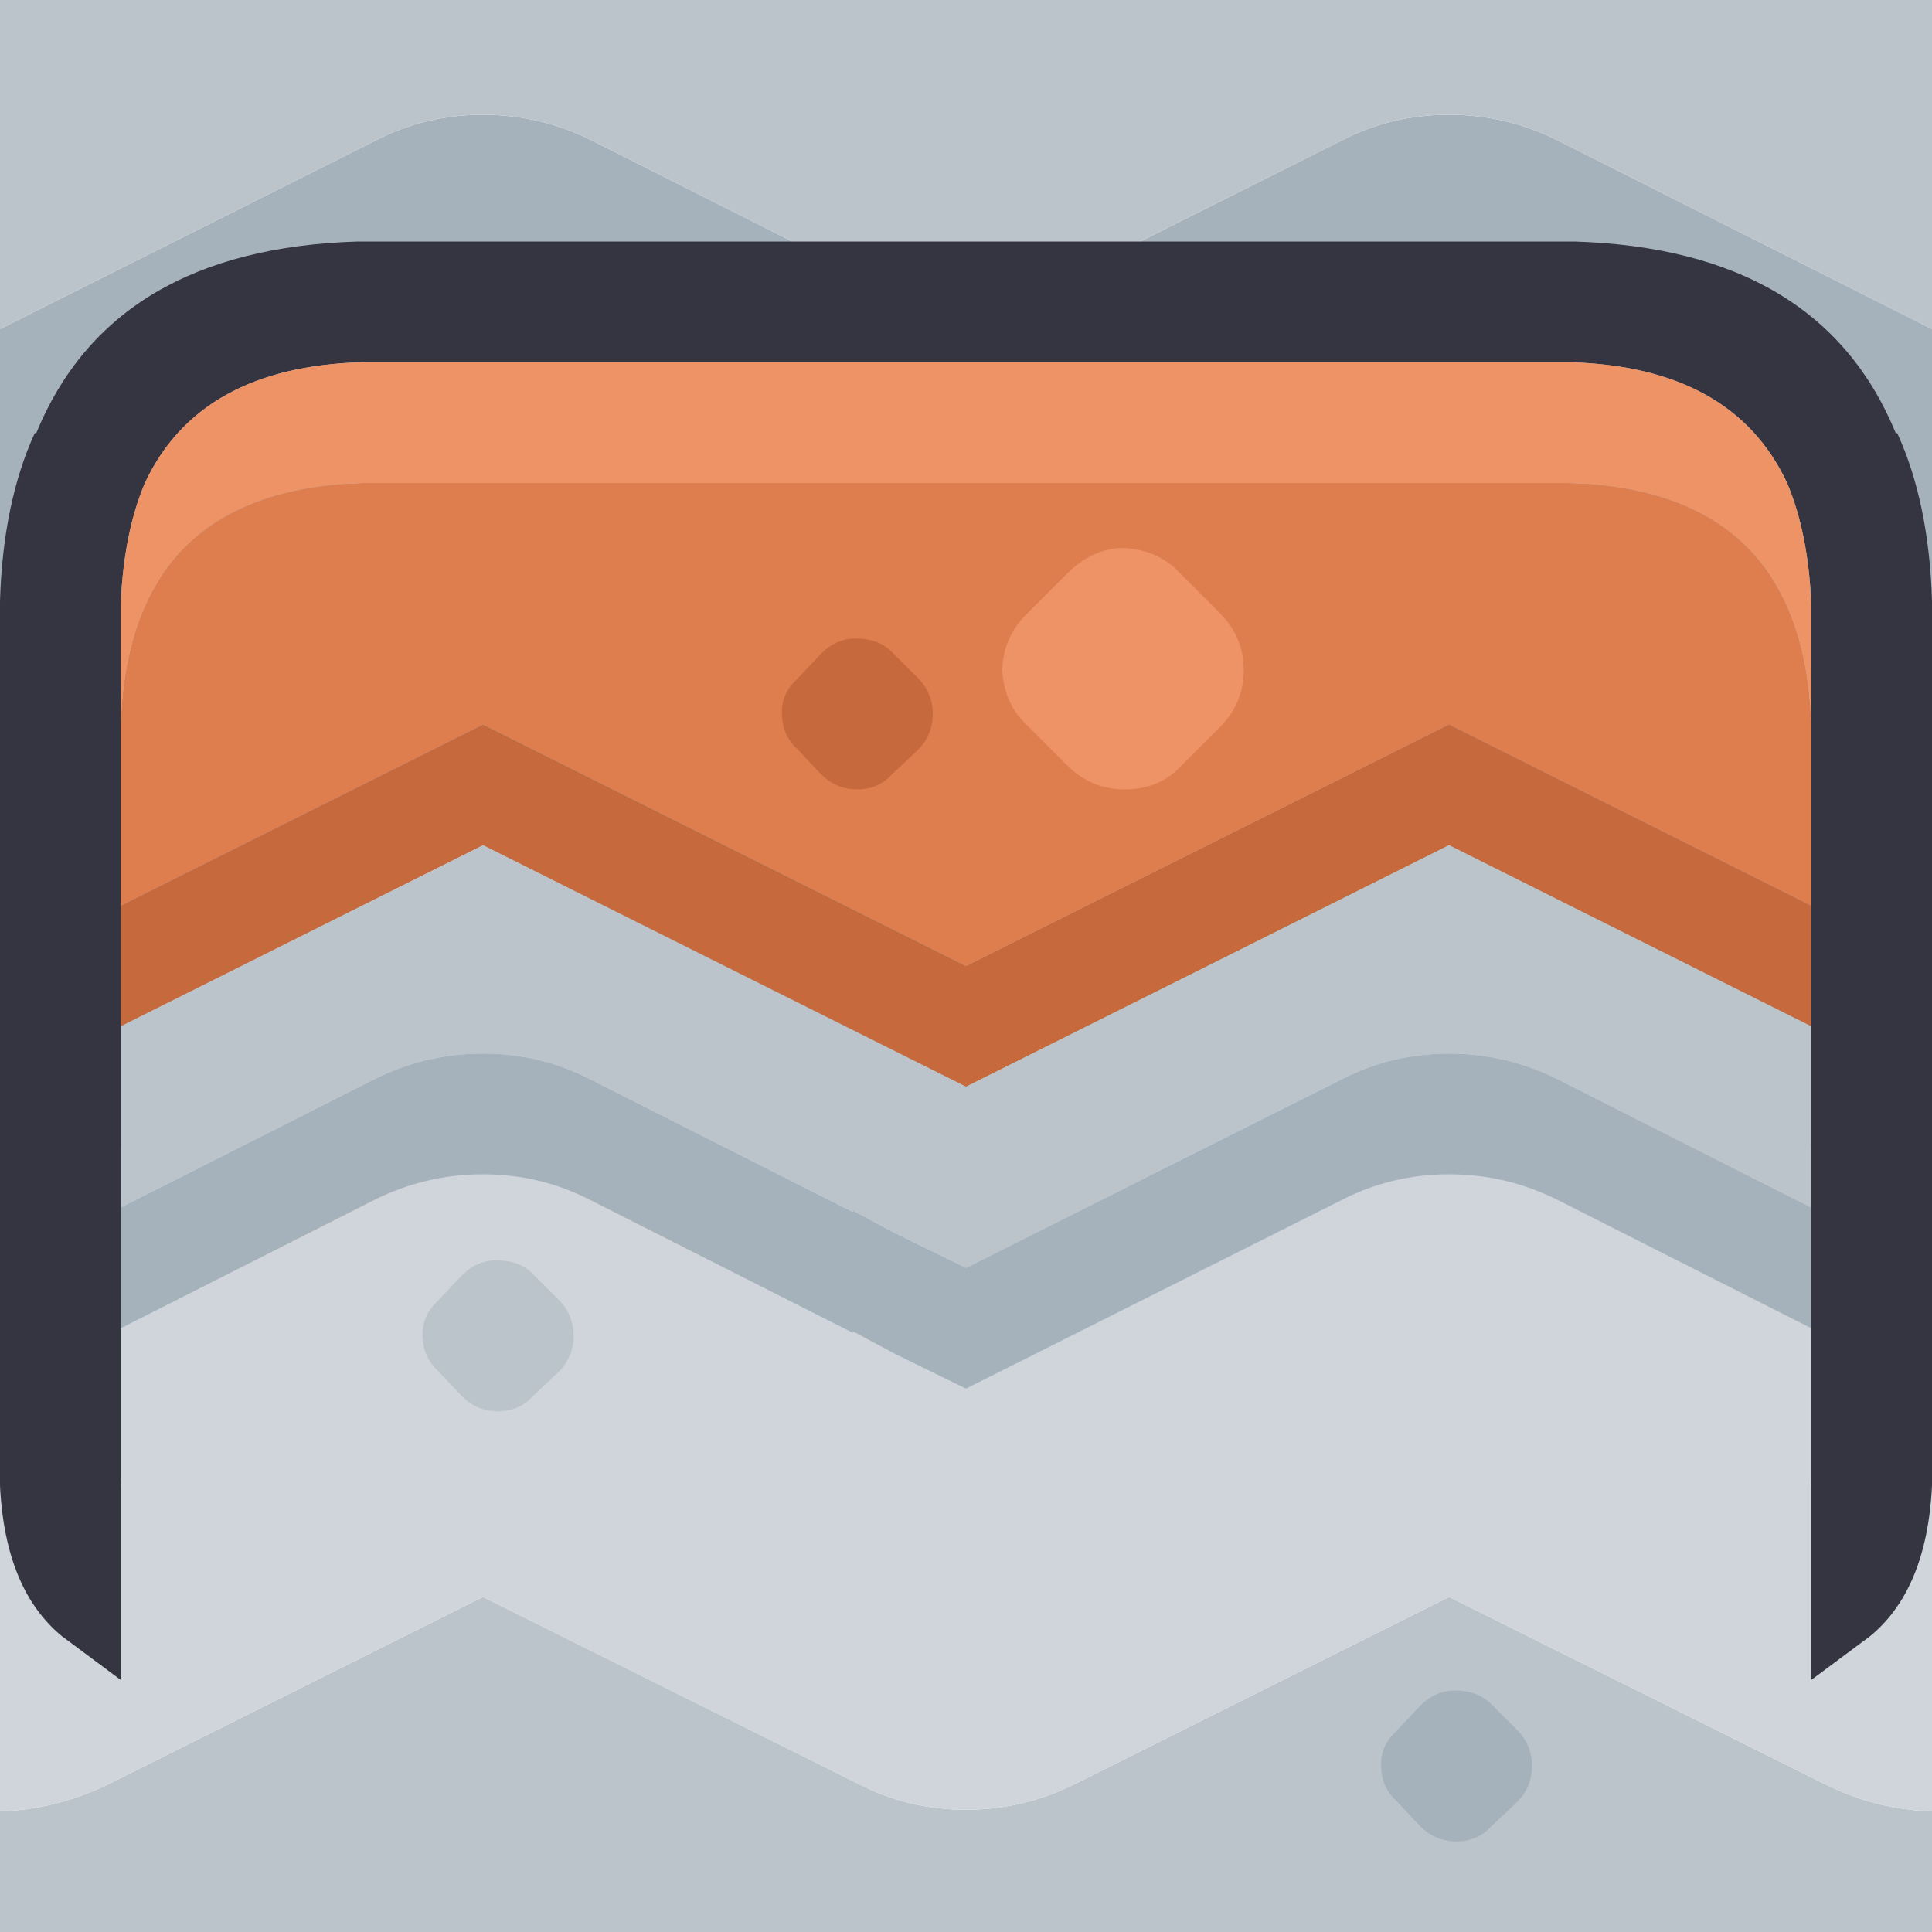 <svg width="64" height="64" xmlns="http://www.w3.org/2000/svg" xmlns:xlink="http://www.w3.org/1999/xlink">
  <defs/>
  <g>
    <path stroke="none" fill="#A6B2BB" d="M64 10.9 L64 20.9 Q62.15 20.85 60.45 20 L48 13.8 35.6 20 Q33.9 20.85 32 20.85 30.1 20.85 28.45 20 L16 13.8 3.6 20 Q1.85 20.85 0 20.9 L0 10.9 12.45 4.65 Q14.1 3.8 16 3.8 17.9 3.8 19.6 4.65 L32 10.9 44.45 4.65 Q46.1 3.8 48 3.8 49.9 3.8 51.6 4.65 L64 10.9 M64 36 L64 40 51.6 33.75 Q49.9 32.9 48 32.9 46.1 32.9 44.45 33.75 L32 40 19.6 33.75 Q17.9 32.9 16 32.9 14.1 32.9 12.45 33.75 L0 40 0 36 12.45 29.75 Q14.1 28.9 16 28.9 17.9 28.9 19.6 29.75 L32 36 44.45 29.75 Q46.1 28.9 48 28.9 49.9 28.9 51.6 29.75 L64 36"/>
    <path stroke="none" fill="#BBC4CB" d="M64 36 L51.6 29.75 Q49.9 28.9 48 28.9 46.1 28.9 44.45 29.75 L32 36 19.6 29.75 Q17.9 28.9 16 28.9 14.1 28.9 12.45 29.75 L0 36 0 24.9 Q1.85 24.85 3.6 24 L16 17.8 28.45 24 Q30.1 24.85 32 24.85 33.9 24.85 35.6 24 L48 17.8 60.45 24 Q62.15 24.85 64 24.9 L64 36 M64 10.9 L51.6 4.65 Q49.9 3.8 48 3.8 46.1 3.8 44.45 4.65 L32 10.9 19.6 4.65 Q17.9 3.8 16 3.8 14.1 3.8 12.45 4.65 L0 10.9 0 0 64 0 64 10.9 M64 60 L64 64 0 64 0 60 Q1.85 59.95 3.6 59.1 L16 52.9 28.45 59.1 Q30.1 59.95 32 59.95 33.9 59.95 35.6 59.1 L48 52.9 60.45 59.1 Q62.15 59.95 64 60"/>
    <path stroke="none" fill="#CFD5DA" d="M64 60 Q62.15 59.95 60.45 59.1 L48 52.9 35.6 59.1 Q33.9 59.95 32 59.95 30.1 59.95 28.45 59.1 L16 52.9 3.6 59.1 Q1.85 59.95 0 60 L0 40 12.45 33.75 Q14.1 32.9 16 32.9 17.9 32.9 19.6 33.75 L32 40 44.45 33.75 Q46.1 32.9 48 32.9 49.9 32.9 51.6 33.75 L64 40 64 60 M0 20.9 Q1.85 20.85 3.6 20 L16 13.8 28.45 20 Q30.1 20.85 32 20.85 33.9 20.85 35.6 20 L48 13.8 60.45 20 Q62.15 20.85 64 20.9 L64 24.9 Q62.15 24.85 60.45 24 L48 17.8 35.6 24 Q33.9 24.85 32 24.85 30.1 24.85 28.45 24 L16 17.8 3.6 24 Q1.85 24.85 0 24.9 L0 20.9"/>
    <path stroke="none" fill="#A6B2BB" d="M49.4 56.45 L50.25 57.3 Q50.75 57.8 50.75 58.5 50.75 59.2 50.25 59.7 L49.4 60.5 Q48.95 61 48.25 61 47.55 61 47.05 60.5 L46.25 59.65 Q45.75 59.2 45.75 58.45 45.75 57.8 46.25 57.35 L47.05 56.5 Q47.55 56 48.2 56 48.95 56 49.4 56.45"/>
    <path stroke="none" fill="#A6B2BB" d="M49.65 22.45 L50.5 23.3 Q51 23.8 51 24.5 51 25.2 50.5 25.7 L49.65 26.5 Q49.2 27 48.5 27 47.8 27 47.3 26.5 L46.5 25.65 Q46 25.2 46 24.45 46 23.8 46.5 23.35 L47.3 22.5 Q47.8 22 48.45 22 49.2 22 49.65 22.45"/>
    <path stroke="none" fill="#BBC4CB" d="M10.65 9.45 L11.5 10.3 Q12 10.8 12 11.5 12 12.2 11.5 12.7 L10.65 13.5 Q10.2 14 9.5 14 8.8 14 8.3 13.5 L7.5 12.65 Q7 12.2 7 11.45 7 10.8 7.5 10.35 L8.3 9.5 Q8.8 9 9.45 9 10.2 9 10.65 9.45"/>
    <path stroke="none" fill="#353541" d="M4 49 L4 55.65 2.05 54.2 Q-0.2 52.35 0 47.8 L0 20 0 19.9 Q0.1 16.65 1.15 14.35 L1.2 14.35 Q3.7 8.25 11.85 8 L12 8 52 8 52.15 8 Q60.3 8.25 62.8 14.35 L62.85 14.35 Q63.9 16.65 64 19.9 L64 20 64 47.8 Q64.2 52.35 61.95 54.2 L60 55.65 60 49 60 48 60 44 60 40 60 34 60 30 60 24 60 20 Q59.9 17.65 59.2 16 57.4 12.15 52 12 L12 12 Q6.6 12.15 4.8 16 4.1 17.65 4 20 L4 24 4 30 4 34 4 40 4 44 4 48 4 49"/>
    <path stroke="none" fill="#EE9366" d="M4 24 L4 20 Q4.1 17.65 4.8 16 6.6 12.15 12 12 L52 12 Q57.4 12.15 59.2 16 59.9 17.65 60 20 L60 24 Q59.75 16.25 52 16 L12 16 Q4.25 16.25 4 24"/>
    <path stroke="none" fill="#DE7E4F" d="M4 24 Q4.25 16.25 12 16 L52 16 Q59.75 16.25 60 24 L60 30 48 24 32 32 16 24 4 30 4 24"/>
    <path stroke="none" fill="#C66A3E" d="M4 34 L4 30 16 24 32 32 48 24 60 30 60 34 48 28 32 36 16 28 4 34"/>
    <path stroke="none" fill="#CFD5DA" d="M4 49 L4 48 4 44 12.4 39.75 Q14.1 38.9 16 38.9 17.9 38.9 19.55 39.75 L28.25 44.15 28.25 44.1 29.65 44.85 32 46 44.45 39.75 Q46.1 38.9 48 38.9 49.9 38.9 51.6 39.75 L60 44 60 48 60 49 Q59.8 52.6 56 51.95 L51.6 49.75 Q49.9 48.9 48 48.9 46.1 48.9 44.45 49.75 L32 56 29.65 54.85 28.25 54.1 28.25 54.15 19.55 49.75 Q17.9 48.9 16 48.9 14.1 48.9 12.4 49.75 L8 51.95 Q4.2 52.6 4 49"/>
    <path stroke="none" fill="#A6B2BB" d="M4 44 L4 40 12.4 35.75 Q14.1 34.9 16 34.9 17.9 34.9 19.55 35.75 L28.25 40.15 28.25 40.1 29.65 40.85 32 42 44.45 35.75 Q46.1 34.9 48 34.9 49.9 34.9 51.6 35.75 L60 40 60 44 51.6 39.75 Q49.9 38.9 48 38.9 46.1 38.9 44.45 39.75 L32 46 29.65 44.85 28.25 44.1 28.25 44.15 19.55 39.75 Q17.9 38.9 16 38.9 14.1 38.9 12.4 39.75 L4 44"/>
    <path stroke="none" fill="#BBC4CB" d="M4 40 L4 34 16 28 32 36 48 28 60 34 60 40 51.6 35.75 Q49.9 34.9 48 34.9 46.1 34.9 44.45 35.75 L32 42 29.65 40.85 28.25 40.1 28.25 40.15 19.55 35.75 Q17.9 34.9 16 34.9 14.1 34.9 12.4 35.75 L4 40"/>
    <path stroke="none" fill="#BBC4CB" d="M17.65 42.2 L18.5 43.05 Q19 43.55 19 44.25 19 44.95 18.5 45.45 L17.65 46.25 Q17.2 46.75 16.5 46.75 15.8 46.75 15.3 46.25 L14.5 45.4 Q14 44.95 14 44.2 14 43.55 14.5 43.1 L15.3 42.25 Q15.8 41.75 16.45 41.75 17.2 41.75 17.65 42.2"/>
    <path stroke="none" fill="#C66A3E" d="M29.55 21.6 L30.4 22.45 Q30.9 22.95 30.9 23.65 30.9 24.35 30.4 24.85 L29.55 25.65 Q29.1 26.15 28.4 26.15 27.7 26.15 27.2 25.65 L26.4 24.8 Q25.9 24.35 25.9 23.6 25.9 22.95 26.4 22.5 L27.2 21.65 Q27.7 21.15 28.35 21.15 29.1 21.15 29.55 21.6"/>
    <path stroke="none" fill="#EE9366" d="M39.05 18.95 L40.4 20.3 Q41.2 21.1 41.2 22.2 41.2 23.3 40.4 24.1 L39.05 25.45 Q38.35 26.15 37.25 26.15 36.15 26.15 35.35 25.35 L34 24 Q33.25 23.3 33.2 22.15 33.25 21.1 34 20.35 L35.35 19 Q36.15 18.2 37.15 18.15 38.35 18.2 39.05 18.95"/>
  </g>
</svg>